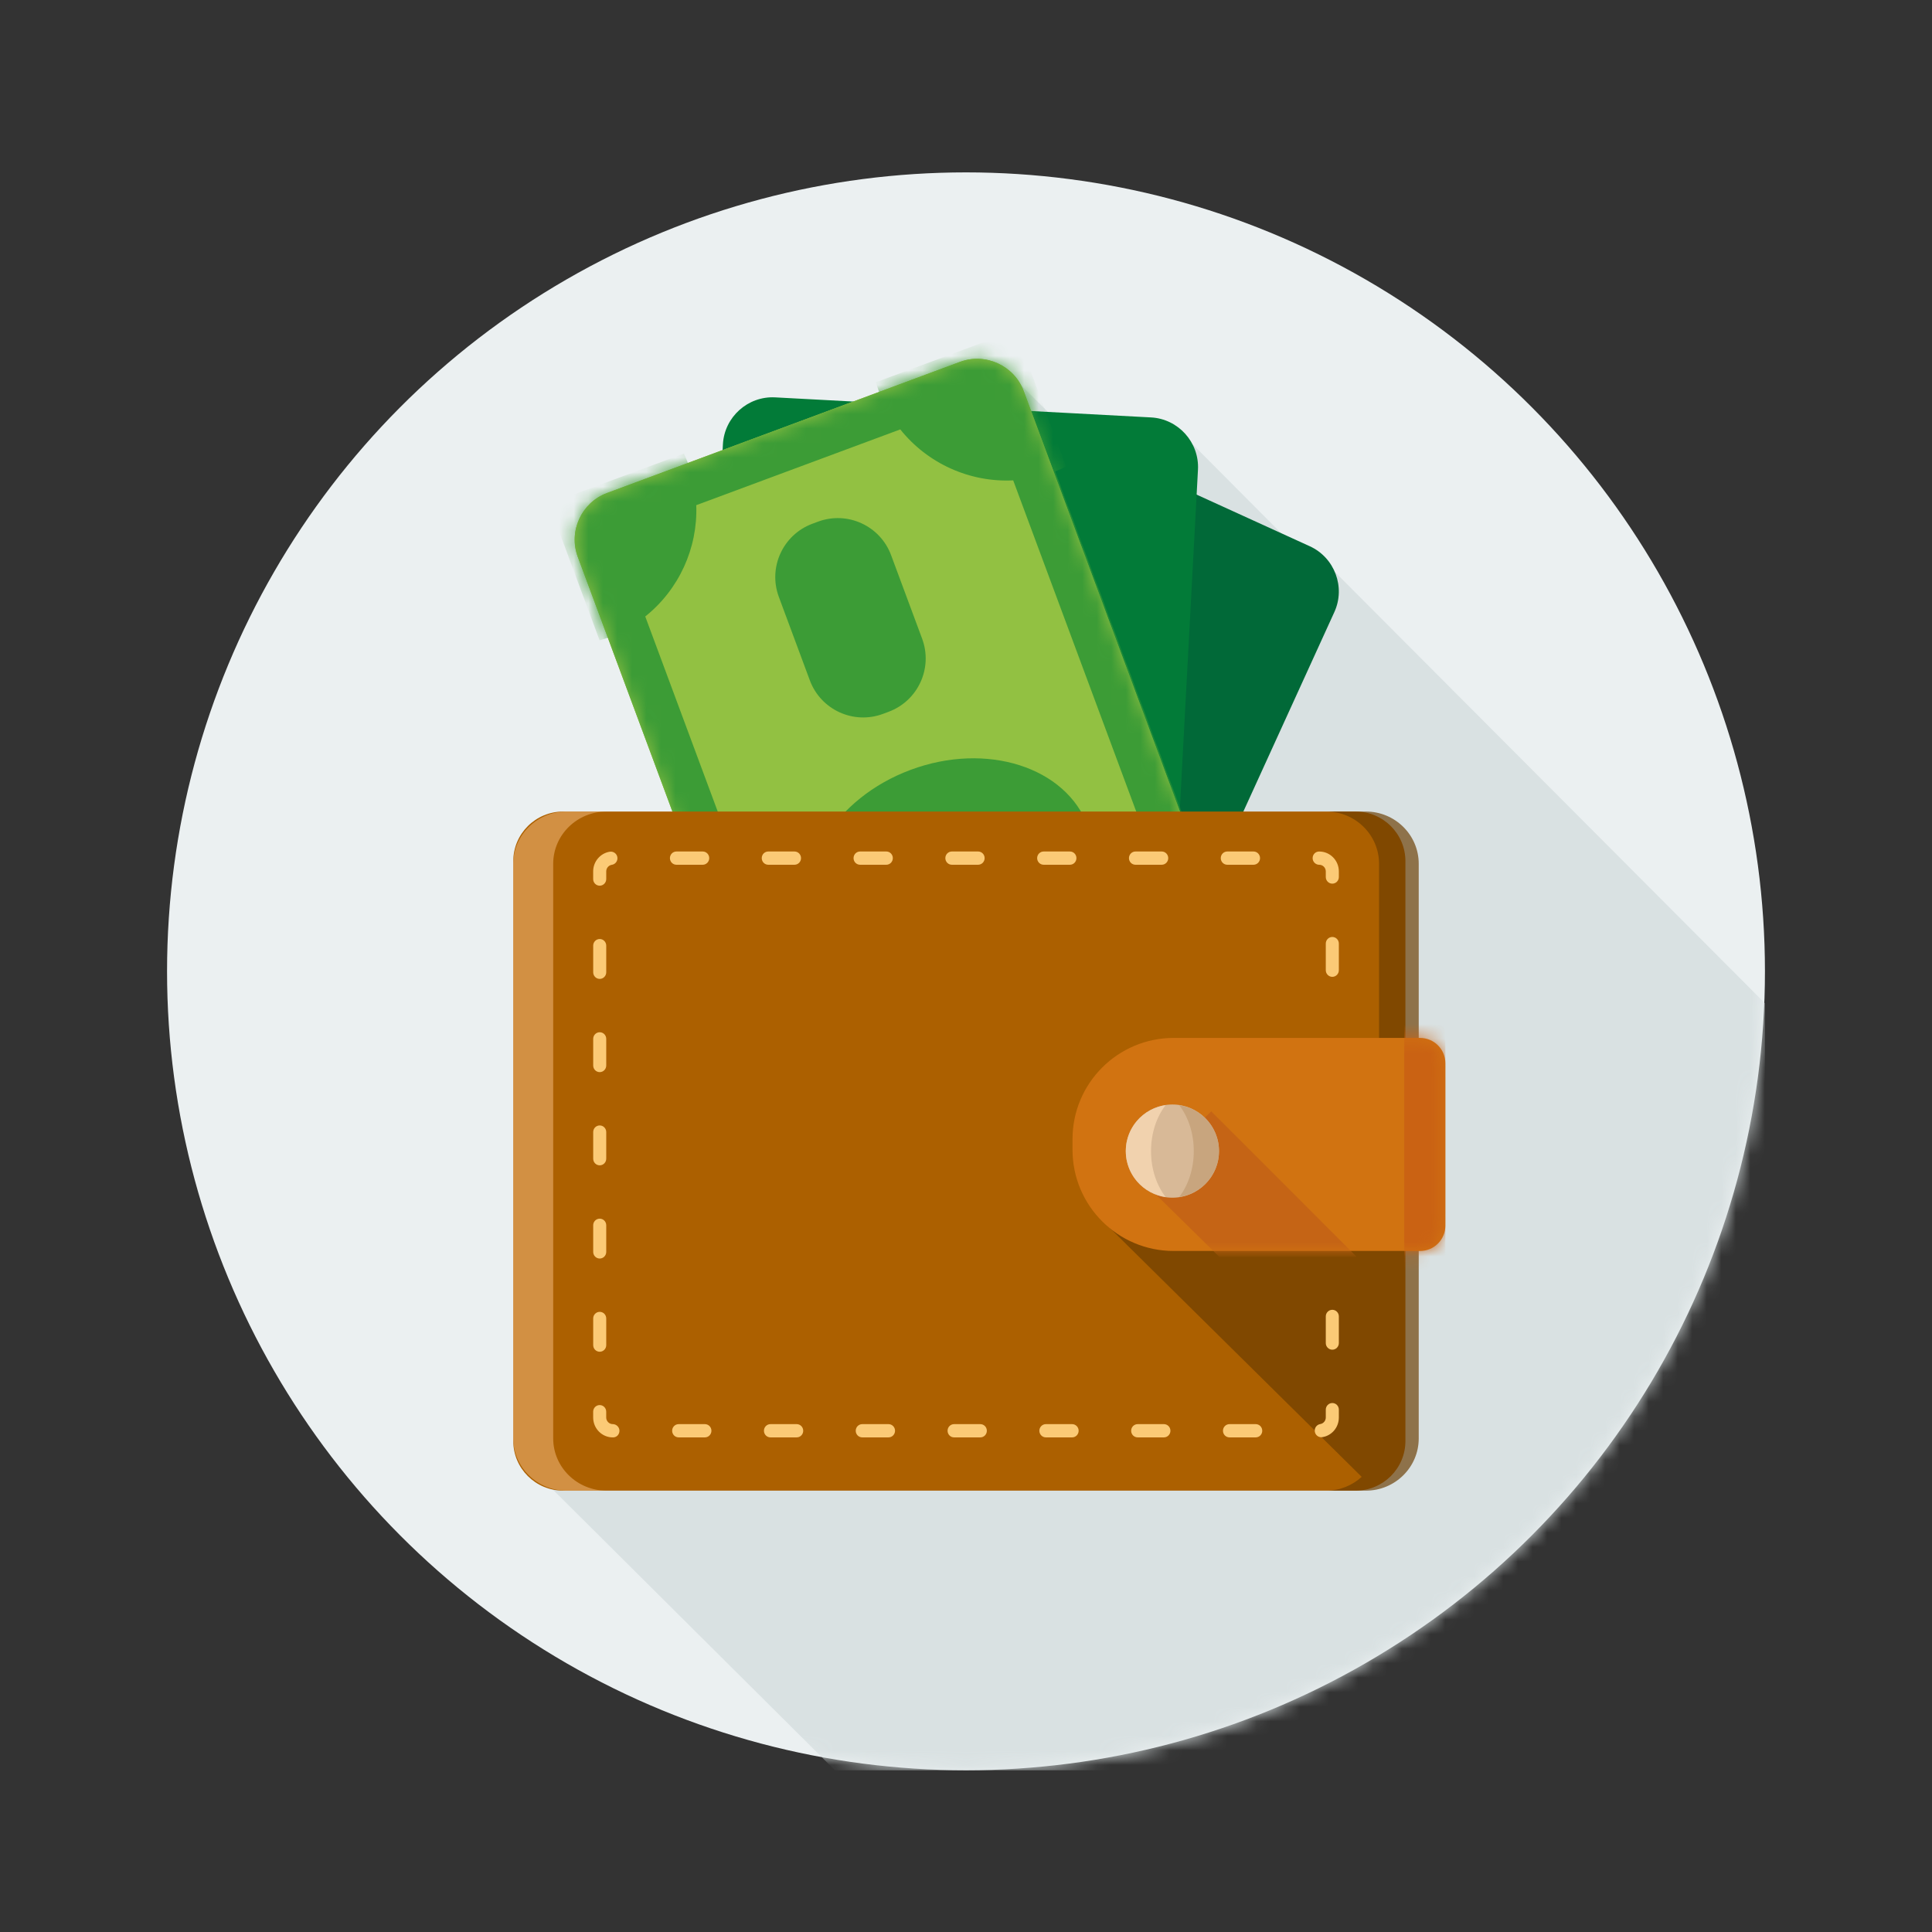 <svg width="133" height="133" viewBox="0 0 133 133" fill="none" xmlns="http://www.w3.org/2000/svg">
<rect x="0" y="0" width="133" height="133" fill="#333333" stroke="none"/>
<circle cx="66.5" cy="66.867" r="55" fill="#EBF0F1"/>
<mask id="mask0_8334_56566" style="mask-type:alpha" maskUnits="userSpaceOnUse" x="11" y="11" width="111" height="111">
<circle cx="66.5" cy="66.867" r="55" fill="white"/>
</mask>
<g mask="url(#mask0_8334_56566)">
<path d="M36.692 101.185L57.476 121.866H121.5V69.065L91.85 39.329L90.061 38.58L81.853 30.335L75.667 31.848L69.695 25.93L50.696 62.771L36.692 101.185Z" fill="#D9E1E2"/>
</g>
<path d="M62.063 28.54L37.473 82.444C36.693 84.154 37.453 86.192 39.164 86.972L62.74 97.727C64.451 98.507 66.488 97.746 67.268 96.036L91.859 42.133C92.639 40.422 91.879 38.386 90.168 37.605L66.592 26.849C64.881 26.069 62.844 26.831 62.063 28.54Z" fill="#016938"/>
<path d="M49.766 30.585L46.606 89.748C46.506 91.625 47.959 93.243 49.837 93.343L75.714 94.725C77.591 94.825 79.209 93.371 79.309 91.494L82.469 32.332C82.569 30.454 81.116 28.837 79.239 28.736L53.361 27.355C51.484 27.255 49.867 28.709 49.766 30.585Z" fill="#027B38"/>
<path d="M39.775 38.333L60.411 93.871C61.066 95.633 63.043 96.539 64.806 95.884L89.098 86.859C90.859 86.205 91.766 84.228 91.111 82.465L70.475 26.927C69.82 25.166 67.843 24.259 66.081 24.914L41.789 33.939C40.027 34.594 39.121 36.571 39.775 38.333Z" fill="#89BC49"/>
<path d="M39.775 38.333L60.411 93.871C61.066 95.633 63.043 96.539 64.806 95.884L89.098 86.859C90.859 86.205 91.766 84.228 91.111 82.465L70.475 26.927C69.82 25.166 67.843 24.259 66.081 24.914L41.789 33.939C40.027 34.594 39.121 36.571 39.775 38.333Z" fill="#92C142"/>
<mask id="mask1_8334_56566" style="mask-type:alpha" maskUnits="userSpaceOnUse" x="39" y="24" width="53" height="73">
<path fill-rule="evenodd" clip-rule="evenodd" d="M39.775 38.333L60.41 93.871C61.065 95.633 63.042 96.539 64.805 95.884L89.097 86.859C90.859 86.205 91.766 84.228 91.11 82.465L70.475 26.927C69.82 25.166 67.843 24.259 66.08 24.914L41.789 33.939C40.027 34.594 39.12 36.571 39.775 38.333Z" fill="white"/>
</mask>
<g mask="url(#mask1_8334_56566)">
<path fill-rule="evenodd" clip-rule="evenodd" d="M47.356 31.869C47.273 31.647 47.176 31.435 47.078 31.224L37.781 34.678L41.274 44.079C41.318 44.066 41.362 44.053 41.406 44.04C41.552 43.996 41.699 43.953 41.844 43.899L58.34 88.302C58.19 88.358 58.047 88.423 57.903 88.487C57.866 88.504 57.828 88.521 57.791 88.538L61.773 99.255L70.873 95.874C70.783 95.184 70.624 94.493 70.371 93.814C70.371 93.814 70.37 93.813 70.37 93.813C70.37 93.812 70.37 93.812 70.37 93.812L83.528 88.925V88.926C83.781 89.605 84.111 90.232 84.493 90.813L93.899 87.319L89.926 76.626C89.663 76.695 89.401 76.771 89.141 76.864L72.639 32.451C72.897 32.352 73.145 32.238 73.389 32.119L69.906 22.742L60.302 26.31C60.307 26.328 60.312 26.345 60.318 26.363C60.377 26.569 60.437 26.776 60.513 26.98C60.513 26.981 60.514 26.982 60.514 26.982C60.514 26.982 60.514 26.983 60.514 26.983L47.356 31.869V31.869ZM61.247 87.728L44.419 42.438C46.735 40.591 48.043 37.735 47.931 34.776L61.976 29.56C63.847 31.903 66.75 33.219 69.749 33.069L86.549 78.287C84.18 80.132 82.84 83.025 82.953 86.022L68.908 91.237C67.061 88.923 64.206 87.616 61.247 87.728Z" fill="#3C9C36"/>
</g>
<ellipse cx="65.442" cy="60.396" rx="7.895" ry="10.088" transform="rotate(-110.383 65.442 60.396)" fill="#3C9C36"/>
<path d="M53.616 41.091L55.75 46.837C56.504 48.864 58.758 49.897 60.785 49.144L61.172 49C63.199 48.246 64.233 45.992 63.479 43.965L61.344 38.219C60.591 36.192 58.337 35.159 56.309 35.912L55.923 36.056C53.896 36.809 52.863 39.064 53.616 41.091Z" fill="#3C9C36"/>
<path d="M66.936 76.943L69.071 82.688C69.825 84.716 72.079 85.749 74.106 84.995L74.493 84.852C76.52 84.098 77.553 81.844 76.8 79.816L74.665 74.071C73.912 72.043 71.657 71.01 69.63 71.764L69.243 71.907C67.217 72.66 66.184 74.915 66.936 76.943Z" fill="#3C9C36"/>
<path d="M93.318 102.617H38.766C36.87 102.617 35.334 101.088 35.334 99.201V59.283C35.334 57.397 36.87 55.867 38.766 55.867H93.318C95.213 55.867 96.75 57.397 96.75 59.283V99.201C96.75 101.088 95.213 102.617 93.318 102.617Z" fill="#AC6000"/>
<path opacity="0.67" d="M94.026 55.867H91.297C93.306 55.867 94.936 57.477 94.936 59.464V85.492L75.666 83.808L93.741 101.669C93.095 102.253 92.242 102.617 91.298 102.617H94.027C96.037 102.617 97.666 101.007 97.666 99.021V59.464C97.666 57.477 96.037 55.867 94.026 55.867Z" fill="#6B3C00"/>
<path fill-rule="evenodd" clip-rule="evenodd" d="M84.487 59.53H86.293C86.54 59.53 86.742 59.326 86.742 59.074C86.742 58.821 86.541 58.617 86.293 58.617H84.487C84.239 58.617 84.038 58.821 84.038 59.074C84.038 59.326 84.239 59.53 84.487 59.53ZM91.717 60.831C91.469 60.831 91.268 60.627 91.268 60.375V59.988C91.268 59.736 91.066 59.532 90.819 59.532C90.57 59.532 90.362 59.328 90.362 59.075C90.362 58.823 90.558 58.619 90.807 58.619H90.818C91.562 58.619 92.167 59.233 92.167 59.989V60.376C92.168 60.627 91.966 60.831 91.717 60.831ZM40.834 60.516C40.834 60.768 41.035 60.972 41.283 60.972C41.531 60.972 41.733 60.768 41.734 60.515V59.986C41.734 59.76 41.9 59.566 42.119 59.534C42.365 59.498 42.536 59.267 42.501 59.018C42.466 58.767 42.233 58.6 41.993 58.63C41.332 58.726 40.834 59.309 40.834 59.986V60.516ZM91.717 67.246C91.469 67.246 91.268 67.042 91.268 66.79V64.957C91.268 64.705 91.469 64.501 91.717 64.501C91.966 64.501 92.167 64.705 92.167 64.957V66.79C92.168 67.042 91.966 67.246 91.717 67.246ZM40.836 66.931C40.836 67.184 41.036 67.388 41.285 67.388C41.533 67.388 41.734 67.184 41.734 66.931V65.099C41.734 64.846 41.533 64.642 41.285 64.642C41.036 64.642 40.836 64.846 40.836 65.099V66.931ZM41.285 73.806C41.036 73.806 40.836 73.602 40.836 73.349V71.517C40.836 71.264 41.036 71.06 41.285 71.06C41.533 71.06 41.734 71.264 41.734 71.517V73.349C41.734 73.601 41.533 73.806 41.285 73.806ZM40.836 79.766C40.836 80.018 41.036 80.222 41.285 80.222C41.533 80.222 41.734 80.017 41.734 79.765V77.932C41.734 77.68 41.533 77.476 41.285 77.476C41.036 77.476 40.836 77.68 40.836 77.932V79.766ZM41.285 86.638C41.036 86.638 40.836 86.434 40.836 86.182V84.349C40.836 84.097 41.036 83.893 41.285 83.893C41.533 83.893 41.734 84.097 41.734 84.349V86.182C41.734 86.434 41.533 86.638 41.285 86.638ZM91.268 92.458C91.268 92.71 91.469 92.914 91.717 92.914C91.966 92.914 92.168 92.709 92.167 92.458V90.623C92.167 90.371 91.966 90.167 91.717 90.167C91.469 90.167 91.268 90.371 91.268 90.623V92.458ZM41.285 93.055C41.036 93.055 40.836 92.852 40.836 92.599V90.765C40.836 90.512 41.036 90.308 41.285 90.308C41.533 90.308 41.734 90.512 41.734 90.765V92.599C41.734 92.852 41.533 93.055 41.285 93.055ZM90.513 98.554C90.548 98.78 90.739 98.94 90.956 98.94C90.98 98.94 91.004 98.938 91.026 98.935C91.688 98.83 92.167 98.26 92.167 97.582V97.041C92.167 96.789 91.966 96.585 91.717 96.585C91.469 96.585 91.268 96.789 91.268 97.041V97.582C91.268 97.805 91.105 97.998 90.888 98.033C90.642 98.072 90.474 98.305 90.513 98.554ZM42.206 98.951H42.182C41.438 98.951 40.834 98.336 40.834 97.581V97.182C40.834 96.929 41.034 96.726 41.283 96.726C41.532 96.726 41.732 96.929 41.732 97.182V97.581C41.732 97.832 41.934 98.037 42.182 98.037C42.43 98.037 42.643 98.241 42.643 98.493C42.644 98.747 42.455 98.951 42.206 98.951ZM46.72 98.951H48.526C48.774 98.951 48.975 98.747 48.975 98.494C48.975 98.242 48.774 98.038 48.526 98.038H46.72C46.472 98.038 46.271 98.242 46.271 98.494C46.271 98.747 46.472 98.951 46.72 98.951ZM54.845 98.951H53.039C52.791 98.951 52.59 98.747 52.59 98.494C52.59 98.242 52.791 98.038 53.039 98.038H54.845C55.093 98.038 55.294 98.242 55.294 98.494C55.295 98.747 55.093 98.951 54.845 98.951ZM59.359 98.951H61.166C61.413 98.951 61.615 98.747 61.615 98.494C61.615 98.242 61.414 98.038 61.166 98.038H59.359C59.11 98.038 58.909 98.242 58.909 98.494C58.909 98.747 59.11 98.951 59.359 98.951ZM67.486 98.951H65.68C65.432 98.951 65.231 98.747 65.231 98.494C65.231 98.242 65.432 98.038 65.68 98.038H67.486C67.734 98.038 67.935 98.242 67.935 98.494C67.935 98.747 67.734 98.951 67.486 98.951ZM71.999 98.951H73.805C74.053 98.951 74.254 98.747 74.254 98.494C74.254 98.242 74.053 98.038 73.805 98.038H71.999C71.751 98.038 71.55 98.242 71.55 98.494C71.55 98.747 71.751 98.951 71.999 98.951ZM80.124 98.951H78.319C78.07 98.951 77.869 98.747 77.869 98.494C77.869 98.242 78.07 98.038 78.319 98.038H80.124C80.372 98.038 80.573 98.242 80.573 98.494C80.573 98.747 80.372 98.951 80.124 98.951ZM86.444 98.951H84.639C84.39 98.951 84.19 98.747 84.19 98.494C84.19 98.242 84.39 98.038 84.639 98.038H86.444C86.693 98.038 86.894 98.242 86.894 98.494C86.894 98.747 86.693 98.951 86.444 98.951ZM79.972 59.53H78.167C77.919 59.53 77.718 59.326 77.718 59.074C77.718 58.821 77.919 58.617 78.167 58.617H79.972C80.221 58.617 80.422 58.821 80.422 59.074C80.422 59.326 80.221 59.53 79.972 59.53ZM71.848 59.53H73.653C73.902 59.53 74.102 59.326 74.102 59.074C74.102 58.821 73.902 58.617 73.653 58.617H71.848C71.599 58.617 71.398 58.821 71.398 59.074C71.398 59.326 71.599 59.53 71.848 59.53ZM67.334 59.53H65.527C65.278 59.53 65.078 59.326 65.078 59.074C65.078 58.821 65.278 58.617 65.527 58.617H67.334C67.582 58.617 67.783 58.821 67.783 59.074C67.783 59.326 67.582 59.53 67.334 59.53ZM59.209 59.53H61.014C61.263 59.53 61.463 59.326 61.463 59.074C61.463 58.821 61.263 58.617 61.014 58.617H59.209C58.96 58.617 58.759 58.821 58.759 59.074C58.759 59.326 58.96 59.53 59.209 59.53ZM54.693 59.53H52.888C52.64 59.53 52.439 59.326 52.439 59.074C52.439 58.821 52.64 58.617 52.888 58.617H54.693C54.942 58.617 55.143 58.821 55.143 59.074C55.143 59.326 54.942 59.53 54.693 59.53ZM46.567 59.53H48.374C48.623 59.53 48.824 59.326 48.824 59.074C48.824 58.821 48.623 58.617 48.374 58.617H46.567C46.319 58.617 46.118 58.821 46.118 59.074C46.118 59.326 46.319 59.53 46.567 59.53Z" fill="#FBCA76"/>
<path opacity="0.5" d="M38.083 99.02V59.464C38.083 57.478 39.725 55.867 41.75 55.867H39C36.976 55.867 35.334 57.477 35.334 59.464V99.021C35.334 101.006 36.975 102.617 39 102.617H41.75C39.725 102.616 38.083 101.006 38.083 99.02Z" fill="#F9C187"/>
<path d="M97.758 86.118H80.8C76.952 86.118 73.833 82.999 73.833 79.151V78.418C73.833 74.57 76.952 71.451 80.8 71.451H97.758C98.72 71.451 99.5 72.231 99.5 73.193V84.376C99.5 85.338 98.72 86.118 97.758 86.118Z" fill="#D17311"/>
<mask id="mask2_8334_56566" style="mask-type:alpha" maskUnits="userSpaceOnUse" x="93" y="71" width="7" height="16">
<path fill-rule="evenodd" clip-rule="evenodd" d="M97.615 71.451H93.084V86.118H97.615C98.656 86.118 99.5 85.297 99.5 84.285V73.284C99.5 72.272 98.656 71.451 97.615 71.451Z" fill="white"/>
</mask>
<g mask="url(#mask2_8334_56566)">
<rect x="96.671" y="68.115" width="2.828" height="22.358" fill="#CA6213"/>
</g>
<mask id="mask3_8334_56566" style="mask-type:alpha" maskUnits="userSpaceOnUse" x="73" y="71" width="27" height="16">
<path fill-rule="evenodd" clip-rule="evenodd" d="M97.758 86.118H80.8C76.952 86.118 73.833 82.999 73.833 79.151V78.418C73.833 74.57 76.952 71.451 80.8 71.451H97.758C98.72 71.451 99.5 72.231 99.5 73.193V84.376C99.5 85.338 98.72 86.118 97.758 86.118Z" fill="white"/>
</mask>
<g mask="url(#mask3_8334_56566)">
<path d="M78.558 81.231L83.939 86.525H93.399L83.382 76.506L78.558 81.231Z" fill="#C56415"/>
</g>
<ellipse cx="80.708" cy="79.242" rx="3.208" ry="3.208" fill="#D8B997"/>
<path d="M79.237 79.241C79.237 77.995 79.626 76.876 80.241 76.08C78.692 76.308 77.5 77.629 77.5 79.241C77.5 80.853 78.693 82.175 80.241 82.403C79.626 81.606 79.237 80.488 79.237 79.241Z" fill="#F1D2AE"/>
<path d="M82.18 79.241C82.18 80.488 81.791 81.606 81.175 82.403C82.724 82.175 83.917 80.854 83.917 79.241C83.917 77.63 82.723 76.308 81.175 76.08C81.791 76.876 82.18 77.994 82.18 79.241Z" fill="#C8A57E"/>
</svg>
